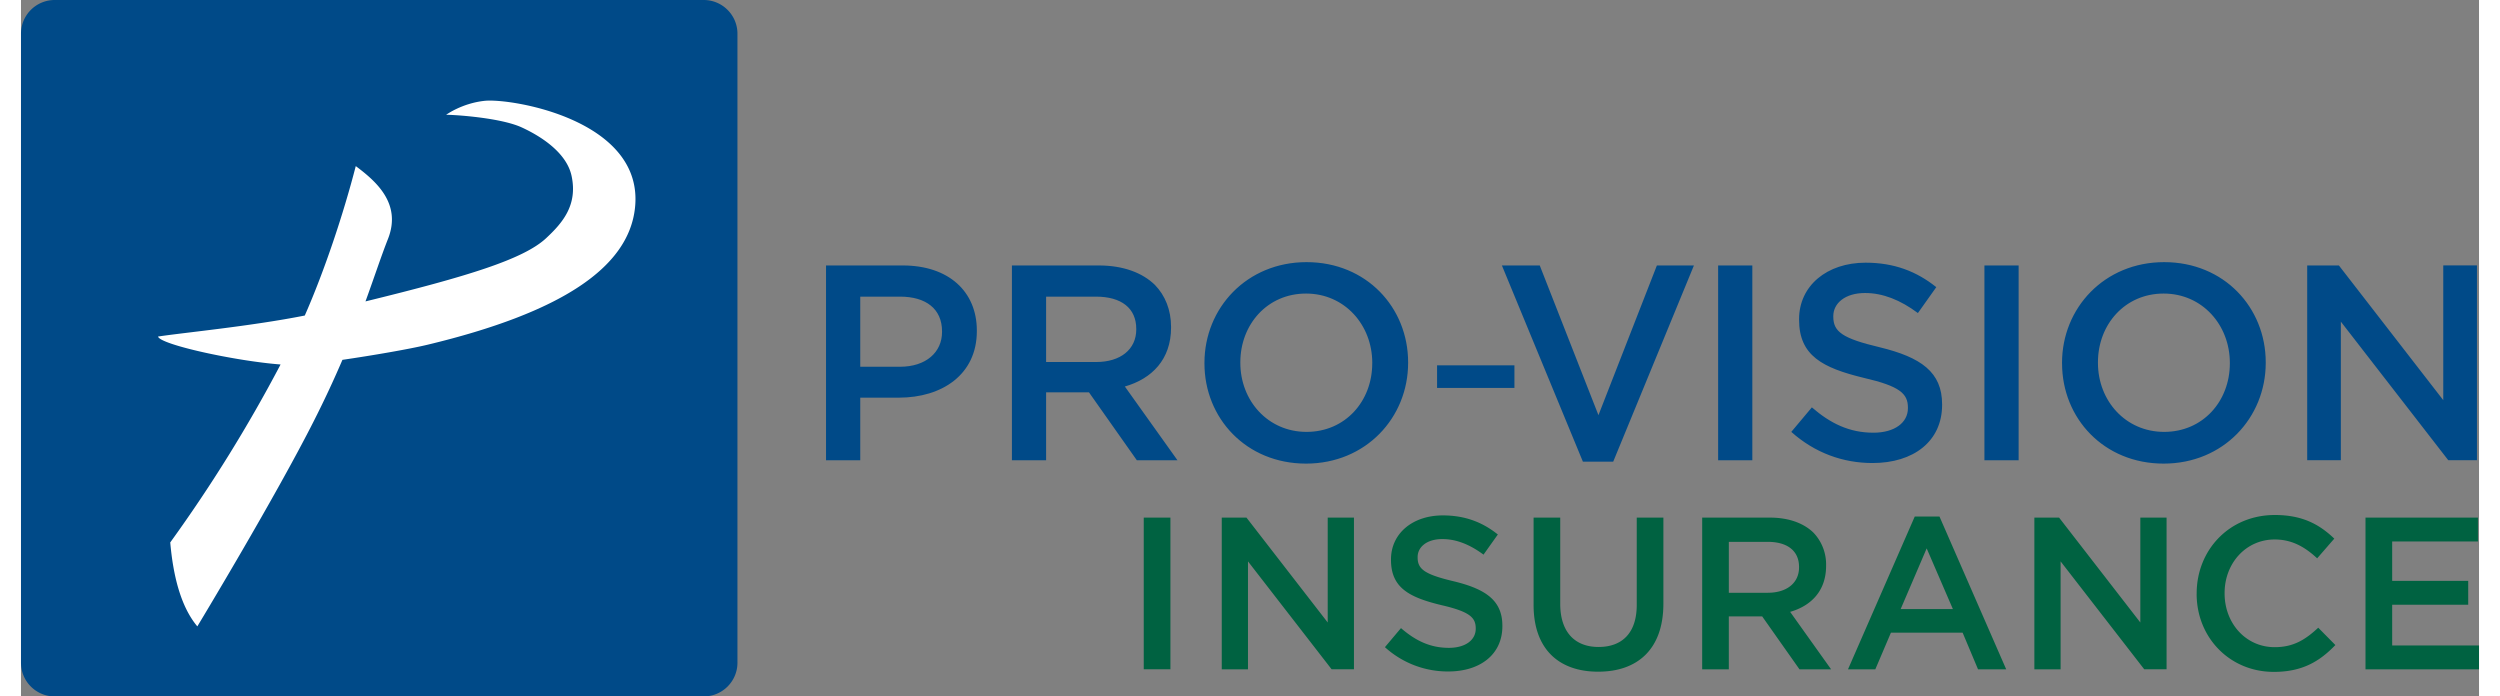 <?xml version="1.0" encoding="UTF-8"?> <svg xmlns="http://www.w3.org/2000/svg" width="140" height="39" version="1.2" viewBox="0 0 726.05 205.71"><rect x="0" y="0" width="726.05" height="205.71" fill="#808080" stroke="none"/><defs><clipPath id="a"><path d="M0 0h212v205.71H0zm0 0"></path></clipPath><clipPath id="b"><path d="M692 152h34.05v46H692zm0 0"></path></clipPath></defs><g clip-path="url(#a)"><path fill="#004a88" d="M201.66 0H9.96A9.96 9.96 0 000 9.96v185.79c0 5.5 4.46 9.96 9.96 9.96h191.7c5.5 0 9.97-4.46 9.97-9.96V9.96c0-5.5-4.47-9.96-9.97-9.96"></path></g><path fill="#fff" d="M136.87 29.79c-6.73.75-11.32 4.14-11.32 4.14 0-.15 15.5.56 22.35 3.7 6.93 3.19 13.39 8.08 14.73 14.31 1.88 8.7-2.76 13.98-7.5 18.4-6.62 6.2-23.11 11.29-53.37 18.69 2.71-7.46 4.7-13.54 6.62-18.39 4.23-10.62-3.74-17.26-9.49-21.58-3.66 14.19-9.25 30.95-15.06 44.14-16.06 3.19-35.95 5.07-43.35 6.21.66 2.41 23.04 7.25 36.2 8.25a435.97 435.97 0 01-32.59 52.56c.83 9.52 3 18.84 8 24.8 0 0 22.99-38.02 34.53-60.9 3.27-6.46 6-12.4 8.33-17.83 9.1-1.33 19.75-3.17 25.16-4.47 39.33-9.45 59.37-22.7 61.26-40.46 2.77-25.99-36.73-32.44-44.5-31.57"></path><path fill="#004a88" d="M237.79 78.41h22.68c13.48 0 21.87 7.64 21.87 19.23v.17c0 12.9-10.36 19.65-23.02 19.65H247.9v18.49h-10.11zm21.86 29.92c7.65 0 12.41-4.27 12.41-10.27v-.17c0-6.74-4.85-10.27-12.4-10.27H247.9v20.71h11.75M292.7 78.41h25.64c7.23 0 12.9 2.14 16.6 5.75 3.04 3.13 4.77 7.4 4.77 12.42v.16c0 9.46-5.67 15.13-13.65 17.43l15.54 21.78h-12l-14.14-20.06H302.8v20.06h-10.1zm24.9 28.52c7.23 0 11.83-3.78 11.83-9.61v-.17c0-6.16-4.43-9.53-11.91-9.53H302.8v19.31h14.8M349.57 107.34v-.16c0-16.2 12.5-29.75 30.16-29.75 17.68 0 30 13.4 30 29.59v.16c0 16.2-12.49 29.76-30.16 29.76s-30-13.4-30-29.6zm49.57 0v-.16c0-11.18-8.14-20.47-19.57-20.47s-19.4 9.13-19.4 20.3v.17c0 11.18 8.14 20.39 19.56 20.39 11.43 0 19.4-9.05 19.4-20.23M418.28 107.92h22.85v6.66h-22.85v-6.66M437.43 78.41h11.18l17.34 44.22 17.26-44.22h10.94l-23.84 57.95h-8.96l-23.92-57.95M501.3 78.41h10.1v57.54h-10.1V78.4M522.91 127.57l6.08-7.24c5.51 4.77 11.1 7.48 18.17 7.48 6.25 0 10.2-2.95 10.2-7.23v-.17c0-4.1-2.3-6.32-13-8.79-12.24-2.96-19.15-6.58-19.15-17.18v-.16c0-9.87 8.22-16.69 19.65-16.69 8.38 0 15.04 2.55 20.88 7.23l-5.43 7.65c-5.18-3.86-10.36-5.92-15.61-5.92-5.92 0-9.38 3.04-9.38 6.82v.17c0 4.43 2.63 6.4 13.73 9.04 12.16 2.96 18.41 7.31 18.41 16.85v.16c0 10.77-8.46 17.18-20.55 17.18-8.8 0-17.1-3.04-24-9.2M579.95 78.41h10.11v57.54h-10.1V78.4M602.88 107.34v-.16c0-16.2 12.5-29.75 30.17-29.75s30 13.4 30 29.59v.16c0 16.2-12.5 29.76-30.16 29.76-17.68 0-30-13.4-30-29.6zm49.57 0v-.16c0-11.18-8.14-20.47-19.56-20.47-11.43 0-19.4 9.13-19.4 20.3v.17c0 11.18 8.13 20.39 19.56 20.39 11.43 0 19.4-9.05 19.4-20.23M675.3 78.41h9.36l30.83 39.79V78.4h9.95v57.54h-8.47l-31.73-40.93v40.93h-9.94V78.4"></path><path fill="#006241" d="M331.64 152.89h7.88v44.8h-7.88v-44.8M354.68 152.89h7.3l24 30.98v-30.98h7.75v44.8h-6.6l-24.7-31.87v31.88h-7.75v-44.81M402.88 191.16l4.74-5.63c4.29 3.72 8.64 5.83 14.15 5.83 4.86 0 7.93-2.3 7.93-5.63v-.13c0-3.2-1.8-4.93-10.11-6.85-9.54-2.3-14.92-5.13-14.92-13.38v-.13c0-7.68 6.4-13 15.3-13 6.53 0 11.72 1.99 16.26 5.64l-4.23 5.95c-4.03-3-8.06-4.6-12.16-4.6-4.6 0-7.3 2.36-7.3 5.3v.13c0 3.46 2.05 5 10.7 7.05 9.47 2.3 14.33 5.7 14.33 13.12v.13c0 8.38-6.59 13.38-16 13.38a27.6 27.6 0 01-18.69-7.18M446.79 178.68v-25.8h7.87v25.48c0 8.32 4.3 12.74 11.33 12.74 6.98 0 11.27-4.16 11.27-12.42v-25.8h7.87v25.42c0 13.38-7.55 20.1-19.27 20.1-11.65 0-19.07-6.72-19.07-19.72M496.59 152.89h19.97c5.63 0 10.05 1.66 12.93 4.48a13.55 13.55 0 013.7 9.67v.12c0 7.36-4.4 11.78-10.62 13.57l12.1 16.97h-9.34l-11.01-15.62h-9.86v15.62h-7.87zm19.39 22.2c5.63 0 9.22-2.93 9.22-7.48v-.13c0-4.8-3.46-7.43-9.28-7.43h-11.46v15.05h11.52M559.38 152.57h7.3l19.71 45.13h-8.32l-4.55-10.82h-21.18l-4.61 10.82h-8.07zm11.26 27.33l-7.74-17.92-7.68 17.92zm0 0M594.71 152.89h7.3l24 30.98v-30.98h7.75v44.8h-6.6l-24.7-31.87v31.88h-7.75v-44.81M642.65 175.42v-.13c0-12.74 9.54-23.17 23.1-23.17 8.27 0 13.26 2.88 17.55 6.98l-5.06 5.82c-3.58-3.33-7.42-5.57-12.54-5.57-8.52 0-14.8 7.04-14.8 15.81v.13c0 8.77 6.22 15.87 14.8 15.87 5.5 0 9.02-2.17 12.86-5.75l5.06 5.12c-4.67 4.86-9.8 7.93-18.18 7.93-13.06 0-22.8-10.17-22.8-23.04"></path><g clip-path="url(#b)"><path fill="#006241" d="M692.51 152.89h33.22v7.04H700.4v11.65h22.46v7.04H700.4v12.03h25.66v7.05h-33.54v-44.81"></path></g></svg> 